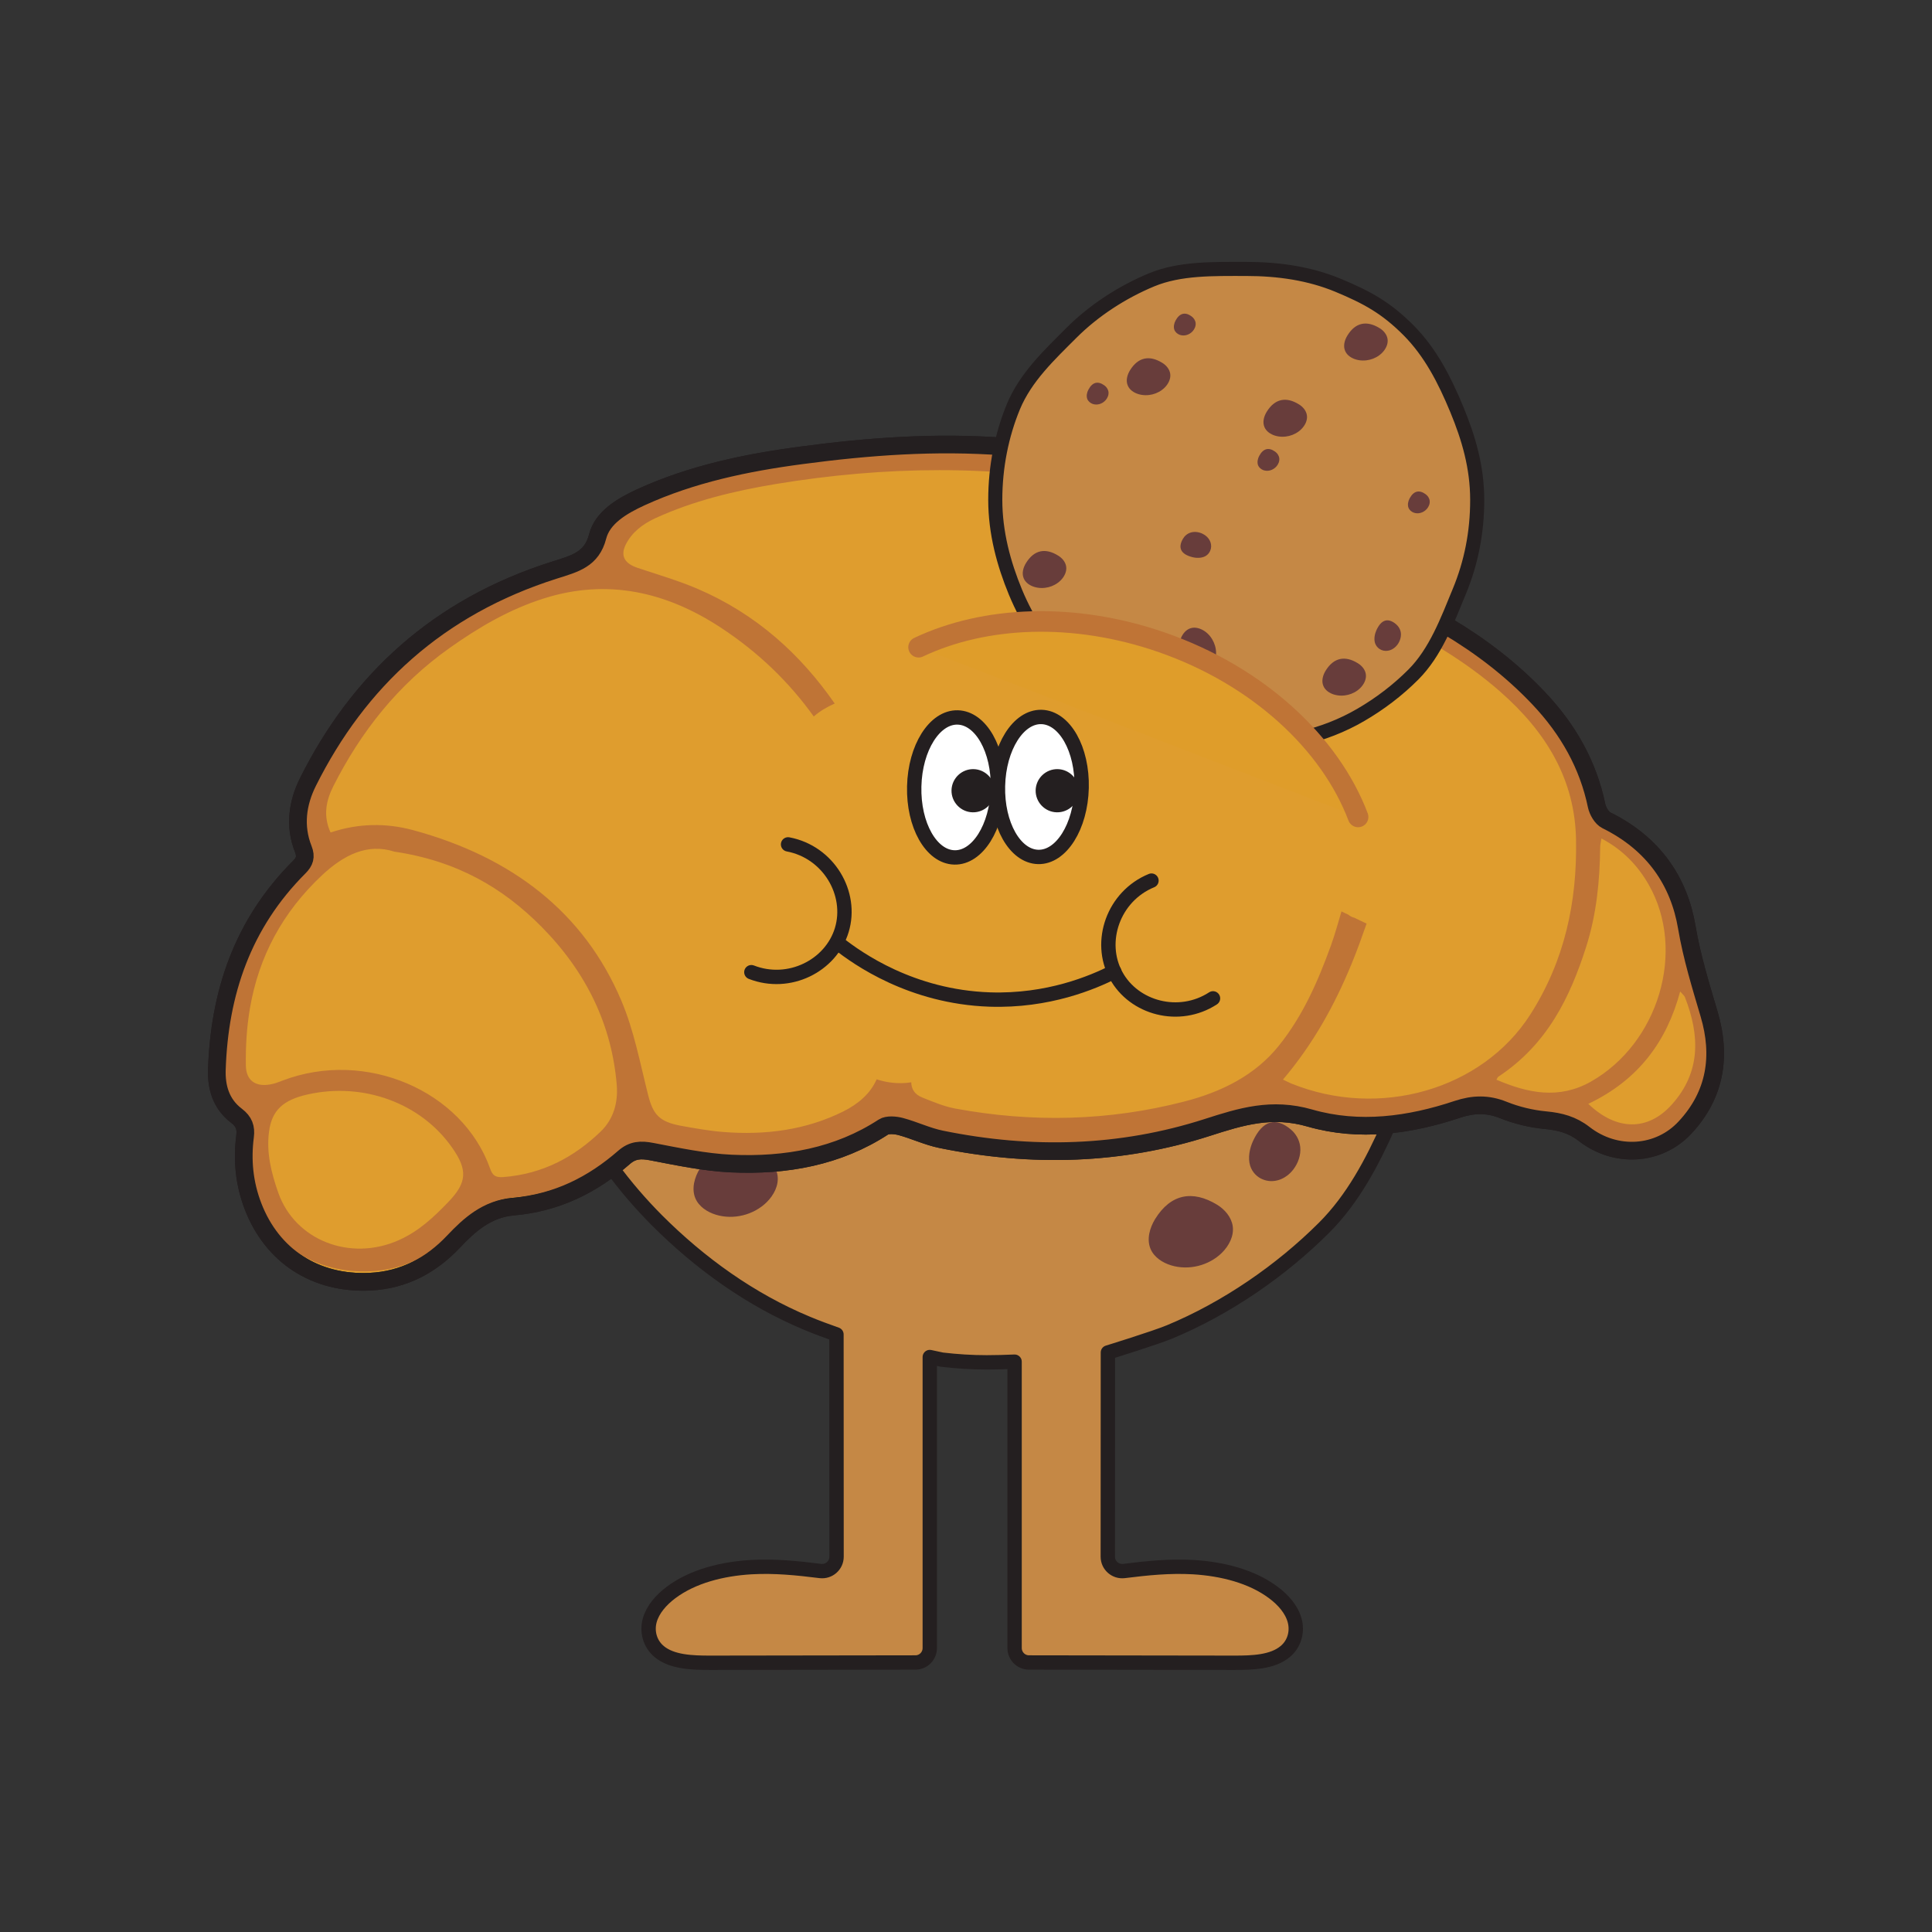 <?xml version="1.0" encoding="utf-8"?>
<!-- Generator: Adobe Illustrator 28.3.0, SVG Export Plug-In . SVG Version: 6.00 Build 0)  -->
<svg version="1.1" id="Layer_1" xmlns="http://www.w3.org/2000/svg" xmlns:xlink="http://www.w3.org/1999/xlink" x="0px" y="0px"
	 viewBox="0 0 200 200" style="enable-background:new 0 0 200 200;" xml:space="preserve">
<rect x="0" y="0" width="200" height="200" fill="#333333" stroke="none"/>
<style type="text/css">
	.st0{fill:#BCDCE5;stroke:#241F20;stroke-width:2.414;stroke-miterlimit:10;}
	.st1{fill:#EBE8DC;stroke:#241F20;stroke-width:2.414;stroke-miterlimit:10;}
	.st2{fill:#F0545C;stroke:#241F20;stroke-width:2.414;stroke-miterlimit:10;}
	.st3{fill:#F0545C;stroke:#241F20;stroke-width:2.41;stroke-miterlimit:10;}
	.st4{fill:#EBE8DC;stroke:#241F20;stroke-width:2.41;stroke-miterlimit:10;}
	.st5{fill:#BCDCE5;stroke:#241F20;stroke-width:2.41;stroke-miterlimit:10;}
	.st6{fill:#F4EFDA;stroke:#241F20;stroke-width:2.721;stroke-linejoin:round;stroke-miterlimit:10;}
	.st7{fill:#F4EFDA;stroke:#241F20;stroke-width:2.721;stroke-linecap:round;stroke-linejoin:round;stroke-miterlimit:10;}
	.st8{fill:#241F20;}
	.st9{fill:#C48745;stroke:#242021;stroke-width:3.435;stroke-linecap:round;stroke-linejoin:round;stroke-miterlimit:10;}
	.st10{fill:#713B3A;}
	.st11{fill:none;stroke:#242021;stroke-width:3.435;stroke-linecap:round;stroke-linejoin:round;stroke-miterlimit:10;}
	.st12{fill:#C58845;stroke:#241F20;stroke-width:1.486;stroke-linecap:round;stroke-linejoin:round;stroke-miterlimit:10;}
	.st13{fill:#683D3B;}
	.st14{fill:#DF9D2E;stroke:#241F20;stroke-width:1.83;stroke-linejoin:bevel;stroke-miterlimit:10;}
	.st15{fill:none;}
	.st16{fill:#BF7436;}
	.st17{fill:none;stroke:#241F20;stroke-width:1.83;stroke-linejoin:bevel;stroke-miterlimit:10;}
	.st18{fill:#C58845;stroke:#241F20;stroke-width:1.458;stroke-linecap:round;stroke-linejoin:round;stroke-miterlimit:10;}
	.st19{fill:none;stroke:#241F20;stroke-width:1.486;stroke-linecap:round;stroke-linejoin:round;stroke-miterlimit:10;}
	.st20{fill:#FFFFFF;stroke:#241F20;stroke-width:1.486;stroke-linecap:round;stroke-linejoin:round;stroke-miterlimit:10;}
	.st21{fill:#DF9D2A;stroke:#BF7436;stroke-width:2.129;stroke-linecap:round;stroke-miterlimit:10;}
	.st22{fill:#F4EFDA;stroke:#241F20;stroke-width:1.411;stroke-linejoin:round;stroke-miterlimit:10;}
	.st23{fill:#DD5E60;}
	.st24{fill:#FDDB71;}
	.st25{fill:#E3A3B1;}
	.st26{fill:#B6DDE7;}
	.st27{fill:#FFFFFF;stroke:#241F20;stroke-width:1.411;stroke-linecap:round;stroke-linejoin:round;stroke-miterlimit:10;}
	.st28{fill:#241F20;stroke:#000000;stroke-width:0.706;stroke-miterlimit:10;}
	.st29{fill:#FDDB71;stroke:#231F20;stroke-width:1.411;stroke-miterlimit:10;}
	.st30{fill:#FDDB71;stroke:#231F20;stroke-width:1.058;stroke-miterlimit:10;}
	.st31{fill:none;stroke:#231F20;stroke-width:1.058;stroke-miterlimit:10;}
	.st32{fill:#B6DDE7;stroke:#231F20;stroke-width:1.058;stroke-miterlimit:10;}
</style>
<g>
	<path class="st12" d="M176.93,104.99c-0.88-2.98-1.79-5.92-2.31-8.99c-0.8-4.75-3.42-8.66-8.32-11.08c-0.5-0.25-0.9-0.97-1.02-1.52
		c-0.87-4.2-2.92-7.87-6-11.12c-5.64-5.95-12.79-9.76-20.62-12.68c-1.13-0.42-2.22-1.18-3.05-2.01c-2.57-2.55-5.48-4.62-8.85-6.19
		c-0.24-0.11-0.48-0.22-0.72-0.32c-1.24-0.6-2.57-1.18-4.03-1.79c-5.69-2.36-11.86-3.27-18.41-3.27c-1.51,0-3.03-0.01-4.53,0.01
		c-5.39-0.07-10.73,0.4-16.05,1.1c-5.78,0.76-11.43,1.95-16.66,4.34c-1.98,0.91-3.98,2.09-4.49,4.05c-0.61,2.39-2.32,2.82-4.48,3.5
		C45.32,62.84,37.1,70.5,31.88,80.95c-1.09,2.18-1.43,4.57-0.48,6.96c0.31,0.79,0.14,1.29-0.43,1.86
		c-5.88,5.88-8.26,13.04-8.52,20.94c-0.06,1.77,0.38,3.54,2.03,4.79c0.79,0.6,1,1.24,0.89,2.12c-0.32,2.46-0.09,4.89,0.83,7.27
		c1.97,5.11,6.44,8.06,12.1,7.79c3.56-0.17,6.38-1.75,8.65-4.15c1.66-1.76,3.47-3.38,6.17-3.62c3.98-0.35,7.3-1.84,10.2-4.05
		c1.42,1.94,2.99,3.76,4.68,5.46c4.45,4.45,9.68,8.23,15.58,10.68c0.98,0.41,1.99,0.78,3.01,1.14l0.01,23.01
		c0,0.9-0.79,1.59-1.68,1.48c-2.39-0.3-4.73-0.54-7.17-0.4c-3.01,0.18-6.05,0.95-8.28,2.62c-1.04,0.78-1.9,1.77-2.21,2.89
		c-0.31,1.13-0.01,2.4,0.98,3.23c1.31,1.09,3.4,1.16,5.27,1.16l21.25-0.03c0.83,0,1.49-0.67,1.49-1.5v-30.12l1.26,0.27
		c1.53,0.18,3.07,0.28,4.63,0.28c0.96,0,1.92-0.03,2.89-0.07v29.64c0,0.83,0.67,1.5,1.49,1.5l21.25,0.03c1.87,0,3.95-0.06,5.27-1.16
		c0.99-0.82,1.29-2.1,0.98-3.23c-0.31-1.13-1.17-2.12-2.21-2.89c-2.23-1.67-5.28-2.44-8.28-2.62c-2.44-0.14-4.78,0.1-7.17,0.4
		c-0.89,0.11-1.68-0.58-1.68-1.48l0.01-21.14c0,0,4.8-1.48,6.38-2.13c5.9-2.45,11.54-6.34,15.99-10.78
		c2.96-2.96,4.98-6.74,6.72-10.68c2.39-0.24,4.76-0.8,7.07-1.57c1.63-0.54,3.12-0.6,4.78,0.07c1.37,0.55,2.87,0.91,4.34,1.05
		c1.52,0.14,2.79,0.48,4,1.42c3.28,2.56,7.77,2.25,10.47-0.68C177.61,113.3,178.2,109.28,176.93,104.99z"/>
	<path class="st13" d="M72.46,120.95c-0.57,0.93-0.9,2.11-0.47,3.11c0.37,0.86,1.24,1.42,2.13,1.69c1.81,0.55,3.89,0.03,5.24-1.29
		c0.74-0.73,1.28-1.75,1.13-2.78c-0.14-0.93-0.82-1.72-1.62-2.21C76.33,117.93,74.08,118.34,72.46,120.95z"/>
	<path class="st13" d="M119.58,126.19c-0.57,0.93-0.9,2.11-0.47,3.11c0.37,0.86,1.24,1.42,2.13,1.69c1.81,0.55,3.89,0.03,5.24-1.29
		c0.74-0.73,1.28-1.75,1.13-2.78c-0.14-0.93-0.82-1.72-1.62-2.21C123.45,123.17,121.19,123.59,119.58,126.19z"/>
	<path class="st13" d="M129.71,118.12c-0.35,0.77-0.55,1.74-0.29,2.57c0.23,0.71,0.75,1.18,1.3,1.4c1.1,0.45,2.37,0.03,3.19-1.06
		c0.45-0.6,0.78-1.45,0.69-2.3c-0.08-0.77-0.5-1.42-0.99-1.82C132.07,115.62,130.7,115.97,129.71,118.12z"/>
	<g>
		<path class="st14" d="M176.93,104.99c-0.88-2.98-1.79-5.92-2.31-8.99c-0.8-4.75-3.42-8.66-8.32-11.08
			c-0.5-0.25-0.9-0.97-1.02-1.52c-0.87-4.2-2.92-7.87-6-11.12c-5.64-5.95-12.79-9.76-20.62-12.68c-1.13-0.42-2.22-1.18-3.05-2.01
			c-2.57-2.55-5.48-4.62-8.85-6.19c-5.2-2.43-10.79-3.51-17.04-4.57c-1.52-0.16-3.67-0.44-5.82-0.6c-7.03-0.53-13.98-0.02-20.88,0.9
			c-5.78,0.76-11.43,1.95-16.66,4.34c-1.98,0.91-3.98,2.09-4.49,4.05c-0.61,2.39-2.32,2.82-4.48,3.5
			C45.32,62.84,37.1,70.5,31.88,80.95c-1.09,2.18-1.43,4.57-0.48,6.96c0.31,0.79,0.14,1.29-0.43,1.86
			c-5.88,5.88-8.26,13.04-8.52,20.94c-0.06,1.77,0.38,3.54,2.03,4.79c0.79,0.6,1,1.24,0.89,2.12c-0.32,2.46-0.09,4.89,0.83,7.27
			c1.97,5.11,6.44,8.06,12.1,7.79c3.56-0.17,6.38-1.75,8.65-4.15c1.66-1.76,3.47-3.38,6.17-3.62c4.57-0.4,8.27-2.3,11.47-5.09
			c0.89-0.78,1.73-0.83,2.9-0.6c2.71,0.52,5.46,1.1,8.2,1.23c5.69,0.26,11.07-0.72,15.76-3.78c0.41-0.27,1.24-0.2,1.8-0.05
			c1.41,0.38,2.75,1.03,4.17,1.32c9.38,1.92,18.62,1.65,27.57-1.23c3.48-1.12,6.66-2.11,10.61-0.97c5.11,1.47,10.32,0.75,15.26-0.9
			c1.63-0.54,3.12-0.6,4.78,0.07c1.37,0.55,2.87,0.91,4.34,1.05c1.52,0.14,2.79,0.48,4,1.42c3.28,2.56,7.77,2.25,10.47-0.68
			C177.61,113.3,178.2,109.28,176.93,104.99z"/>
		<g>
			<path class="st15" d="M89.12,83.43c-2.78-7.42-7.36-13.8-14.55-18.5c-5.6-3.66-11.68-5.08-18.24-3c-3.62,1.14-6.8,3.02-9.79,5.14
				c-5.37,3.81-9.19,8.72-12.02,14.28c-0.74,1.46-1.11,3.05-0.3,4.82c2.87-0.96,5.73-1.01,8.52-0.25
				c10.28,2.78,17.71,8.54,21.57,17.63c1.33,3.13,1.95,6.5,2.78,9.78c0.51,2.03,1.15,2.78,3.4,3.2c1.44,0.27,2.89,0.53,4.35,0.64
				c4.39,0.35,8.58-0.21,12.43-2.11c1.95-0.97,3.34-2.34,3.82-4.35c0.34-1.41,0.75-2.81,0.94-4.24
				C93.06,98.65,91.93,90.96,89.12,83.43z"/>
			<path class="st15" d="M31.88,113.28c-2.6,0.58-3.75,1.69-4.03,3.86c-0.29,2.17,0.22,4.26,0.96,6.33
				c1.74,4.91,7.42,7.14,12.45,4.91c2.1-0.93,3.65-2.4,5.14-3.95c1.95-2.03,2.04-3.33,0.38-5.69
				C43.56,114.18,37.62,112,31.88,113.28z"/>
			<path class="st15" d="M163.14,86.91c-0.11-6.17-3.03-11.1-7.87-15.34c-3.7-3.24-7.97-5.73-12.52-7.87
				c-1.08-0.51-2.19-0.97-3.6-1.59c0.3,0.77,0.48,1.22,0.64,1.67c0.72,2.06,1.56,4.09,2.13,6.18c1.43,5.31,1.88,10.69,1.53,16.09
				c-0.08,0.11-0.14,0.25-0.16,0.41l-0.9,5.96c-0.06,0.18-0.12,0.35-0.18,0.53l-0.18-0.03c-0.82-0.42-1.73-0.76-2.49-1.19
				c0.23-0.83,0.45-1.65,0.6-2.47c1.15-6.33,1.24-12.7-0.43-19.05c-1.89-7.21-6.1-12.93-13.69-16.4c-3.75-1.71-7.73-2.74-11.78-3.53
				c-11.36-2.22-22.66-2.04-33.91-0.19c-4.34,0.71-8.56,1.74-12.49,3.54c-1.36,0.62-2.46,1.48-3.08,2.75
				c-0.58,1.17-0.12,1.95,1.25,2.4c2.07,0.68,4.19,1.31,6.18,2.16c6.57,2.82,11.34,7.44,14.94,12.97
				c7.69,11.8,9.77,24.39,7.25,37.54c-0.18,0.95,0.04,1.76,1.1,2.18c1.09,0.43,2.21,0.91,3.36,1.13c8.02,1.5,15.94,1.3,23.71-0.71
				c3.94-1.02,7.38-2.75,9.81-5.77c2.54-3.15,4.09-6.75,5.42-10.43c0.4-1.11,0.71-2.25,1.08-3.49c0.24,0.11,0.47,0.22,0.71,0.34
				c0.21,0.16,0.42,0.27,0.64,0.32c0.41,0.21,0.83,0.41,1.25,0.6c-0.5,1.4-0.99,2.8-1.56,4.18c-1.74,4.25-3.96,8.27-7.1,11.97
				c0.37,0.18,0.6,0.3,0.85,0.4c9.11,3.7,19.77,0.66,24.75-7.15C161.95,99.46,163.26,93.39,163.14,86.91z"/>
			<path class="st15" d="M56.04,95.92c-3.96-4.01-8.69-6.8-15.23-7.77c-2.77-0.89-5.22,0.33-7.47,2.43
				c-4.12,3.86-6.56,8.46-7.47,13.75c-0.34,1.96-0.46,3.97-0.43,5.97c0.03,1.75,1.27,2.38,3.09,1.81c0.25-0.08,0.5-0.17,0.74-0.27
				c8.54-3.25,18.6,1.01,21.46,9.13c0.24,0.68,0.52,0.94,1.36,0.87c4.12-0.32,7.36-2.1,10.07-4.7c1.35-1.3,1.81-3,1.67-4.78
				C63.34,106.14,60.72,100.65,56.04,95.92z"/>
			<path class="st15" d="M170.67,91.59c-1.12-1.96-2.65-3.59-4.9-4.79c-0.06,0.38-0.13,0.64-0.13,0.9
				c-0.04,3.5-0.38,6.96-1.45,10.31c-1.67,5.24-4.03,10.11-9.09,13.45c-0.08,0.05-0.11,0.17-0.2,0.31c3.29,1.41,6.48,2.05,9.75,0.21
				C171.69,108.01,174.56,98.4,170.67,91.59z"/>
			<path class="st15" d="M173.93,102.64c-1.39,5.16-4.29,9.15-9.51,11.63c2.93,2.8,6.17,2.82,8.63,0.09
				c3.03-3.37,2.92-7.18,1.37-11.15C174.37,103.07,174.21,102.95,173.93,102.64z"/>
			<path class="st16" d="M176.93,104.53c-0.88-2.94-1.8-5.83-2.33-8.86c-0.81-4.68-3.43-8.54-8.34-10.93
				c-0.5-0.24-0.91-0.96-1.02-1.5c-0.88-4.14-2.93-7.76-6.02-10.97c-5.64-5.87-12.8-9.64-20.64-12.53
				c-1.13-0.42-2.22-1.17-3.06-1.98c-2.57-2.51-5.49-4.56-8.86-6.12c-5.2-2.4-10.79-3.48-17.05-4.53c-1.52-0.16-3.67-0.44-5.82-0.6
				c-7.03-0.54-13.98-0.04-20.88,0.85c-5.78,0.74-11.43,1.9-16.65,4.25c-1.98,0.89-3.98,2.05-4.48,3.99
				c-0.61,2.36-2.32,2.77-4.48,3.44C45.26,62.77,37.05,70.31,31.85,80.6c-1.09,2.15-1.42,4.5-0.46,6.86
				c0.31,0.77,0.14,1.27-0.43,1.84c-5.87,5.79-8.24,12.84-8.49,20.62c-0.06,1.75,0.38,3.49,2.03,4.72c0.79,0.59,1,1.22,0.89,2.09
				c-0.32,2.42-0.08,4.82,0.84,7.17c1.97,5.04,6.46,7.95,12.11,7.7c3.56-0.16,6.38-1.71,8.64-4.08c1.66-1.73,3.46-3.32,6.16-3.55
				c4.57-0.39,8.27-2.26,11.46-5c0.89-0.77,1.73-0.81,2.9-0.59c2.72,0.52,5.46,1.1,8.2,1.22c5.69,0.27,11.06-0.7,15.76-3.7
				c0.41-0.26,1.24-0.2,1.8-0.05c1.41,0.37,2.75,1.02,4.17,1.31c9.38,1.91,18.62,1.65,27.57-1.17c3.48-1.1,6.66-2.07,10.61-0.94
				c5.11,1.46,10.32,0.75,15.26-0.86c1.63-0.53,3.11-0.58,4.78,0.08c1.37,0.54,2.88,0.91,4.35,1.04c1.52,0.14,2.8,0.47,4.01,1.41
				c3.28,2.53,7.77,2.23,10.47-0.65C177.62,112.71,178.2,108.76,176.93,104.53z M46.4,124.44c-1.49,1.55-3.04,3.02-5.14,3.95
				c-5.03,2.23-10.71,0-12.45-4.91c-0.73-2.07-1.25-4.17-0.96-6.33c0.28-2.18,1.43-3.29,4.03-3.86c5.74-1.28,11.68,0.9,14.9,5.48
				C48.44,121.11,48.35,122.42,46.4,124.44z M62.17,117.15c-2.71,2.6-5.95,4.38-10.07,4.7c-0.84,0.06-1.12-0.19-1.36-0.87
				c-2.87-8.11-12.92-12.38-21.46-9.13c-0.24,0.09-0.49,0.19-0.74,0.27c-1.82,0.56-3.06-0.07-3.09-1.81
				c-0.03-1.99,0.09-4.01,0.43-5.97c0.91-5.29,3.35-9.9,7.47-13.75c2.25-2.1,4.7-3.32,7.47-2.43c6.53,0.97,11.26,3.77,15.23,7.77
				c4.68,4.73,7.3,10.22,7.8,16.44C63.98,114.15,63.52,115.85,62.17,117.15z M133.66,112.16c-0.24-0.1-0.47-0.23-0.85-0.4
				c3.14-3.7,5.35-7.72,7.1-11.97c0.57-1.38,1.07-2.78,1.56-4.18c-0.42-0.19-0.83-0.4-1.25-0.6c-0.22-0.05-0.43-0.15-0.64-0.32
				c-0.24-0.12-0.47-0.23-0.71-0.34c-0.37,1.24-0.68,2.38-1.08,3.49c-1.33,3.68-2.89,7.29-5.42,10.43
				c-2.43,3.02-5.87,4.76-9.81,5.77c-7.77,2-15.69,2.2-23.71,0.71c-1.15-0.22-2.26-0.69-3.36-1.13c-0.83-0.33-1.14-0.89-1.16-1.58
				c-0.69,0.11-1.41,0.12-2.15,0.02c-0.5-0.07-0.98-0.18-1.43-0.33c-0.65,1.47-1.87,2.54-3.48,3.34c-3.85,1.91-8.04,2.46-12.43,2.11
				c-1.46-0.12-2.91-0.38-4.35-0.64c-2.25-0.42-2.89-1.17-3.4-3.2c-0.83-3.28-1.45-6.65-2.78-9.78
				c-3.86-9.09-11.29-14.85-21.57-17.63c-2.79-0.75-5.65-0.71-8.52,0.25c-0.81-1.77-0.44-3.36,0.3-4.82
				c2.82-5.57,6.64-10.47,12.02-14.28c2.99-2.12,6.17-4,9.79-5.14c6.57-2.07,12.64-0.66,18.24,3c3.97,2.6,7.15,5.71,9.67,9.23
				c0.64-0.56,1.39-1,2.17-1.34c-3.51-5.05-8.07-9.25-14.21-11.88c-1.99-0.85-4.11-1.47-6.18-2.16c-1.36-0.45-1.82-1.24-1.25-2.4
				c0.63-1.27,1.72-2.12,3.08-2.75c3.93-1.8,8.15-2.82,12.49-3.54c11.25-1.85,22.55-2.03,33.91,0.19c4.05,0.79,8.03,1.81,11.78,3.53
				c7.59,3.47,11.8,9.2,13.69,16.4l2.21-0.25c-0.56-2.09-1.41-4.12-2.13-6.18c-0.16-0.45-0.34-0.9-0.64-1.67
				c1.41,0.62,2.52,1.08,3.6,1.59c4.54,2.14,8.81,4.62,12.52,7.87c4.85,4.25,7.76,9.17,7.87,15.34c0.12,6.48-1.19,12.55-4.73,18.1
				C153.43,112.82,142.77,115.86,133.66,112.16z M154.91,111.77c0.09-0.15,0.12-0.26,0.2-0.31c5.06-3.34,7.42-8.21,9.09-13.45
				c1.07-3.35,1.41-6.81,1.45-10.31c0-0.26,0.07-0.52,0.13-0.9c2.25,1.19,3.78,2.83,4.9,4.79c3.89,6.82,1.02,16.42-6.01,20.39
				C161.39,113.82,158.2,113.18,154.91,111.77z M173.05,114.36c-2.46,2.73-5.7,2.72-8.63-0.09c5.21-2.48,8.12-6.47,9.51-11.63
				c0.27,0.31,0.43,0.43,0.49,0.58C175.97,107.18,176.09,110.99,173.05,114.36z"/>
		</g>
		<path class="st17" d="M176.93,104.99c-0.88-2.98-1.79-5.92-2.31-8.99c-0.8-4.75-3.42-8.66-8.32-11.08
			c-0.5-0.25-0.9-0.97-1.02-1.52c-0.87-4.2-2.92-7.87-6-11.12c-5.64-5.95-12.79-9.76-20.62-12.68c-1.13-0.42-2.22-1.18-3.05-2.01
			c-2.57-2.55-5.48-4.62-8.85-6.19c-5.2-2.43-10.79-3.51-17.04-4.57c-1.52-0.16-3.67-0.44-5.82-0.6c-7.03-0.53-13.98-0.02-20.88,0.9
			c-5.78,0.76-11.43,1.95-16.66,4.34c-1.98,0.91-3.98,2.09-4.49,4.05c-0.61,2.39-2.32,2.82-4.48,3.5
			C45.32,62.84,37.1,70.5,31.88,80.95c-1.09,2.18-1.43,4.57-0.48,6.96c0.31,0.79,0.14,1.29-0.43,1.86
			c-5.88,5.88-8.26,13.04-8.52,20.94c-0.06,1.77,0.38,3.54,2.03,4.79c0.79,0.6,1,1.24,0.89,2.12c-0.32,2.46-0.09,4.89,0.83,7.27
			c1.97,5.11,6.44,8.06,12.1,7.79c3.56-0.17,6.38-1.75,8.65-4.15c1.66-1.76,3.47-3.38,6.17-3.62c4.57-0.4,8.27-2.3,11.47-5.09
			c0.89-0.78,1.73-0.83,2.9-0.6c2.71,0.52,5.46,1.1,8.2,1.23c5.69,0.26,11.07-0.72,15.76-3.78c0.41-0.27,1.24-0.2,1.8-0.05
			c1.41,0.38,2.75,1.03,4.17,1.32c9.38,1.92,18.62,1.65,27.57-1.23c3.48-1.12,6.66-2.11,10.61-0.97c5.11,1.47,10.32,0.75,15.26-0.9
			c1.63-0.54,3.12-0.6,4.78,0.07c1.37,0.55,2.87,0.91,4.34,1.05c1.52,0.14,2.79,0.48,4,1.42c3.28,2.56,7.77,2.25,10.47-0.68
			C177.61,113.3,178.2,109.28,176.93,104.99z"/>
	</g>
	<g>
		<g>
			<path class="st18" d="M134.69,76.43c2.17-0.5,4.25-1.3,6.17-2.42c1.98-1.15,3.82-2.55,5.44-4.17c2.3-2.3,3.51-5.56,4.77-8.62
				c1.22-2.95,1.85-6.08,1.85-9.47c0-3.39-0.89-6.41-2.11-9.36c-1.27-3.06-2.72-5.91-5.02-8.22c-2.3-2.3-4.23-3.37-7.28-4.64
				c-2.95-1.22-6.14-1.69-9.53-1.69c-3.39,0-6.82-0.09-9.77,1.13c-3.06,1.27-5.99,3.18-8.29,5.48c-2.3,2.3-4.74,4.59-6.01,7.64
				c-1.22,2.95-1.88,6.26-1.88,9.65c0,3.39,0.87,6.61,2.09,9.56c1.27,3.06,3.1,5.82,5.41,8.12c1.64,1.64,3.47,3.09,5.47,4.24
				C121.51,76.86,128.44,77.89,134.69,76.43z"/>
			<path class="st13" d="M139.49,34.72c-0.3,0.48-0.47,1.09-0.24,1.61c0.19,0.45,0.64,0.74,1.1,0.88c0.94,0.28,2.01,0.02,2.71-0.67
				c0.38-0.38,0.66-0.91,0.58-1.44c-0.07-0.48-0.42-0.89-0.84-1.14C141.49,33.16,140.32,33.37,139.49,34.72z"/>
			<path class="st13" d="M131.14,42.61c-0.3,0.48-0.47,1.09-0.24,1.61c0.19,0.45,0.64,0.74,1.1,0.88c0.94,0.28,2.01,0.02,2.71-0.67
				c0.38-0.38,0.66-0.91,0.58-1.44c-0.07-0.48-0.42-0.89-0.84-1.14C133.15,41.05,131.98,41.26,131.14,42.61z"/>
			<path class="st13" d="M116.99,38.31c-0.3,0.48-0.47,1.09-0.24,1.61c0.19,0.45,0.64,0.74,1.1,0.88c0.94,0.28,2.01,0.02,2.71-0.67
				c0.38-0.38,0.66-0.91,0.58-1.44c-0.07-0.48-0.42-0.89-0.84-1.14C118.99,36.75,117.83,36.97,116.99,38.31z"/>
			<path class="st13" d="M106.22,58.27c-0.3,0.48-0.47,1.09-0.24,1.61c0.19,0.45,0.64,0.74,1.1,0.88c0.94,0.28,2.01,0.02,2.71-0.67
				c0.38-0.38,0.66-0.91,0.58-1.44c-0.07-0.48-0.42-0.89-0.84-1.14C108.22,56.7,107.06,56.92,106.22,58.27z"/>
			<path class="st13" d="M137.24,69.41c-0.3,0.48-0.47,1.09-0.24,1.61c0.19,0.45,0.64,0.74,1.1,0.88c0.94,0.28,2.01,0.02,2.71-0.67
				c0.38-0.38,0.66-0.91,0.58-1.44c-0.07-0.48-0.42-0.89-0.84-1.14C139.25,67.85,138.08,68.06,137.24,69.41z"/>
			<path class="st13" d="M112.67,40.34c-0.15,0.28-0.23,0.64-0.12,0.95c0.1,0.26,0.32,0.43,0.55,0.52c0.47,0.17,1.01,0.01,1.36-0.39
				c0.19-0.22,0.33-0.53,0.29-0.85c-0.04-0.28-0.21-0.52-0.42-0.67C113.67,39.42,113.09,39.54,112.67,40.34z"/>
			<path class="st13" d="M145.92,51.6c-0.15,0.28-0.23,0.64-0.12,0.95c0.1,0.26,0.32,0.43,0.55,0.52c0.47,0.17,1.01,0.01,1.36-0.39
				c0.19-0.22,0.33-0.53,0.29-0.85c-0.04-0.28-0.21-0.52-0.42-0.67C146.92,50.68,146.34,50.81,145.92,51.6z"/>
			<path class="st13" d="M121.69,33.19c-0.15,0.28-0.23,0.64-0.12,0.95c0.1,0.26,0.32,0.43,0.55,0.52c0.47,0.17,1.01,0.01,1.36-0.39
				c0.19-0.22,0.33-0.53,0.29-0.85c-0.04-0.28-0.21-0.52-0.42-0.67C122.7,32.27,122.11,32.4,121.69,33.19z"/>
			<path class="st13" d="M130.35,47.2c-0.15,0.28-0.23,0.64-0.12,0.95c0.1,0.26,0.32,0.43,0.55,0.52c0.47,0.17,1.01,0.01,1.36-0.39
				c0.19-0.22,0.33-0.53,0.29-0.85c-0.04-0.28-0.21-0.52-0.42-0.67C131.35,46.28,130.77,46.41,130.35,47.2z"/>
			<path class="st13" d="M142.49,65.23c-0.18,0.4-0.28,0.9-0.15,1.33c0.12,0.37,0.39,0.61,0.67,0.73c0.57,0.23,1.23,0.01,1.65-0.55
				c0.23-0.31,0.4-0.75,0.36-1.19c-0.04-0.4-0.26-0.73-0.51-0.94C143.71,63.94,143,64.11,142.49,65.23z"/>
			<path class="st13" d="M123.57,69.21c0.52,0.21,1.15,0.27,1.63-0.04c0.41-0.27,0.62-0.76,0.67-1.24c0.12-0.97-0.33-1.99-1.12-2.56
				c-0.44-0.31-1.01-0.5-1.52-0.33c-0.46,0.15-0.8,0.57-0.98,1.02C121.69,67.5,122.1,68.62,123.57,69.21z"/>
			<path class="st13" d="M123.41,57.67c0.42,0.11,0.94,0.12,1.34-0.08c0.34-0.18,0.53-0.49,0.6-0.79c0.13-0.6-0.2-1.21-0.83-1.53
				c-0.35-0.18-0.81-0.27-1.23-0.15c-0.39,0.11-0.68,0.38-0.84,0.67C121.93,56.69,122.22,57.36,123.41,57.67z"/>
		</g>
		<g>
			<path class="st19" d="M115.35,100.58c-2.23,1.13-6.84,3.09-12.9,2.89c-8.12-0.28-13.7-4.27-15.61-5.77"/>
			<path class="st19" d="M119.2,91.16c-3.95,1.62-5.56,6.32-3.67,9.8c1.85,3.41,6.53,4.67,10.04,2.39"/>
			<path class="st19" d="M81.58,87.41c4.2,0.79,6.71,5.08,5.56,8.87c-1.13,3.71-5.46,5.88-9.36,4.36"/>
		</g>
		<g>
			<g>
				<path class="st20" d="M103.3,81.62c0.1-4-1.76-7.29-4.16-7.35c-2.39-0.06-4.41,3.14-4.5,7.14c-0.1,4,1.76,7.29,4.16,7.35
					C101.19,88.82,103.2,85.62,103.3,81.62z"/>
				<path class="st20" d="M111.97,81.57c0.1-4-1.76-7.29-4.16-7.35c-2.39-0.06-4.41,3.14-4.5,7.14c-0.1,4,1.76,7.29,4.16,7.35
					C109.85,88.77,111.87,85.58,111.97,81.57z"/>
				<path class="st8" d="M102.97,81.91c0.03-1.23-0.95-2.26-2.18-2.29c-1.23-0.03-2.26,0.95-2.29,2.18
					c-0.03,1.23,0.95,2.26,2.18,2.29C101.91,84.12,102.94,83.15,102.97,81.91z"/>
			</g>
			<path class="st8" d="M111.68,81.91c0.03-1.23-0.95-2.26-2.18-2.29c-1.23-0.03-2.26,0.95-2.29,2.18
				c-0.03,1.23,0.95,2.26,2.18,2.29S111.65,83.15,111.68,81.91z"/>
		</g>
		<path class="st21" d="M95.09,67c6.85-3.24,16.06-3.67,25.17-0.51c10.02,3.48,17.45,10.47,20.33,18.08"/>
	</g>
</g>
</svg>
